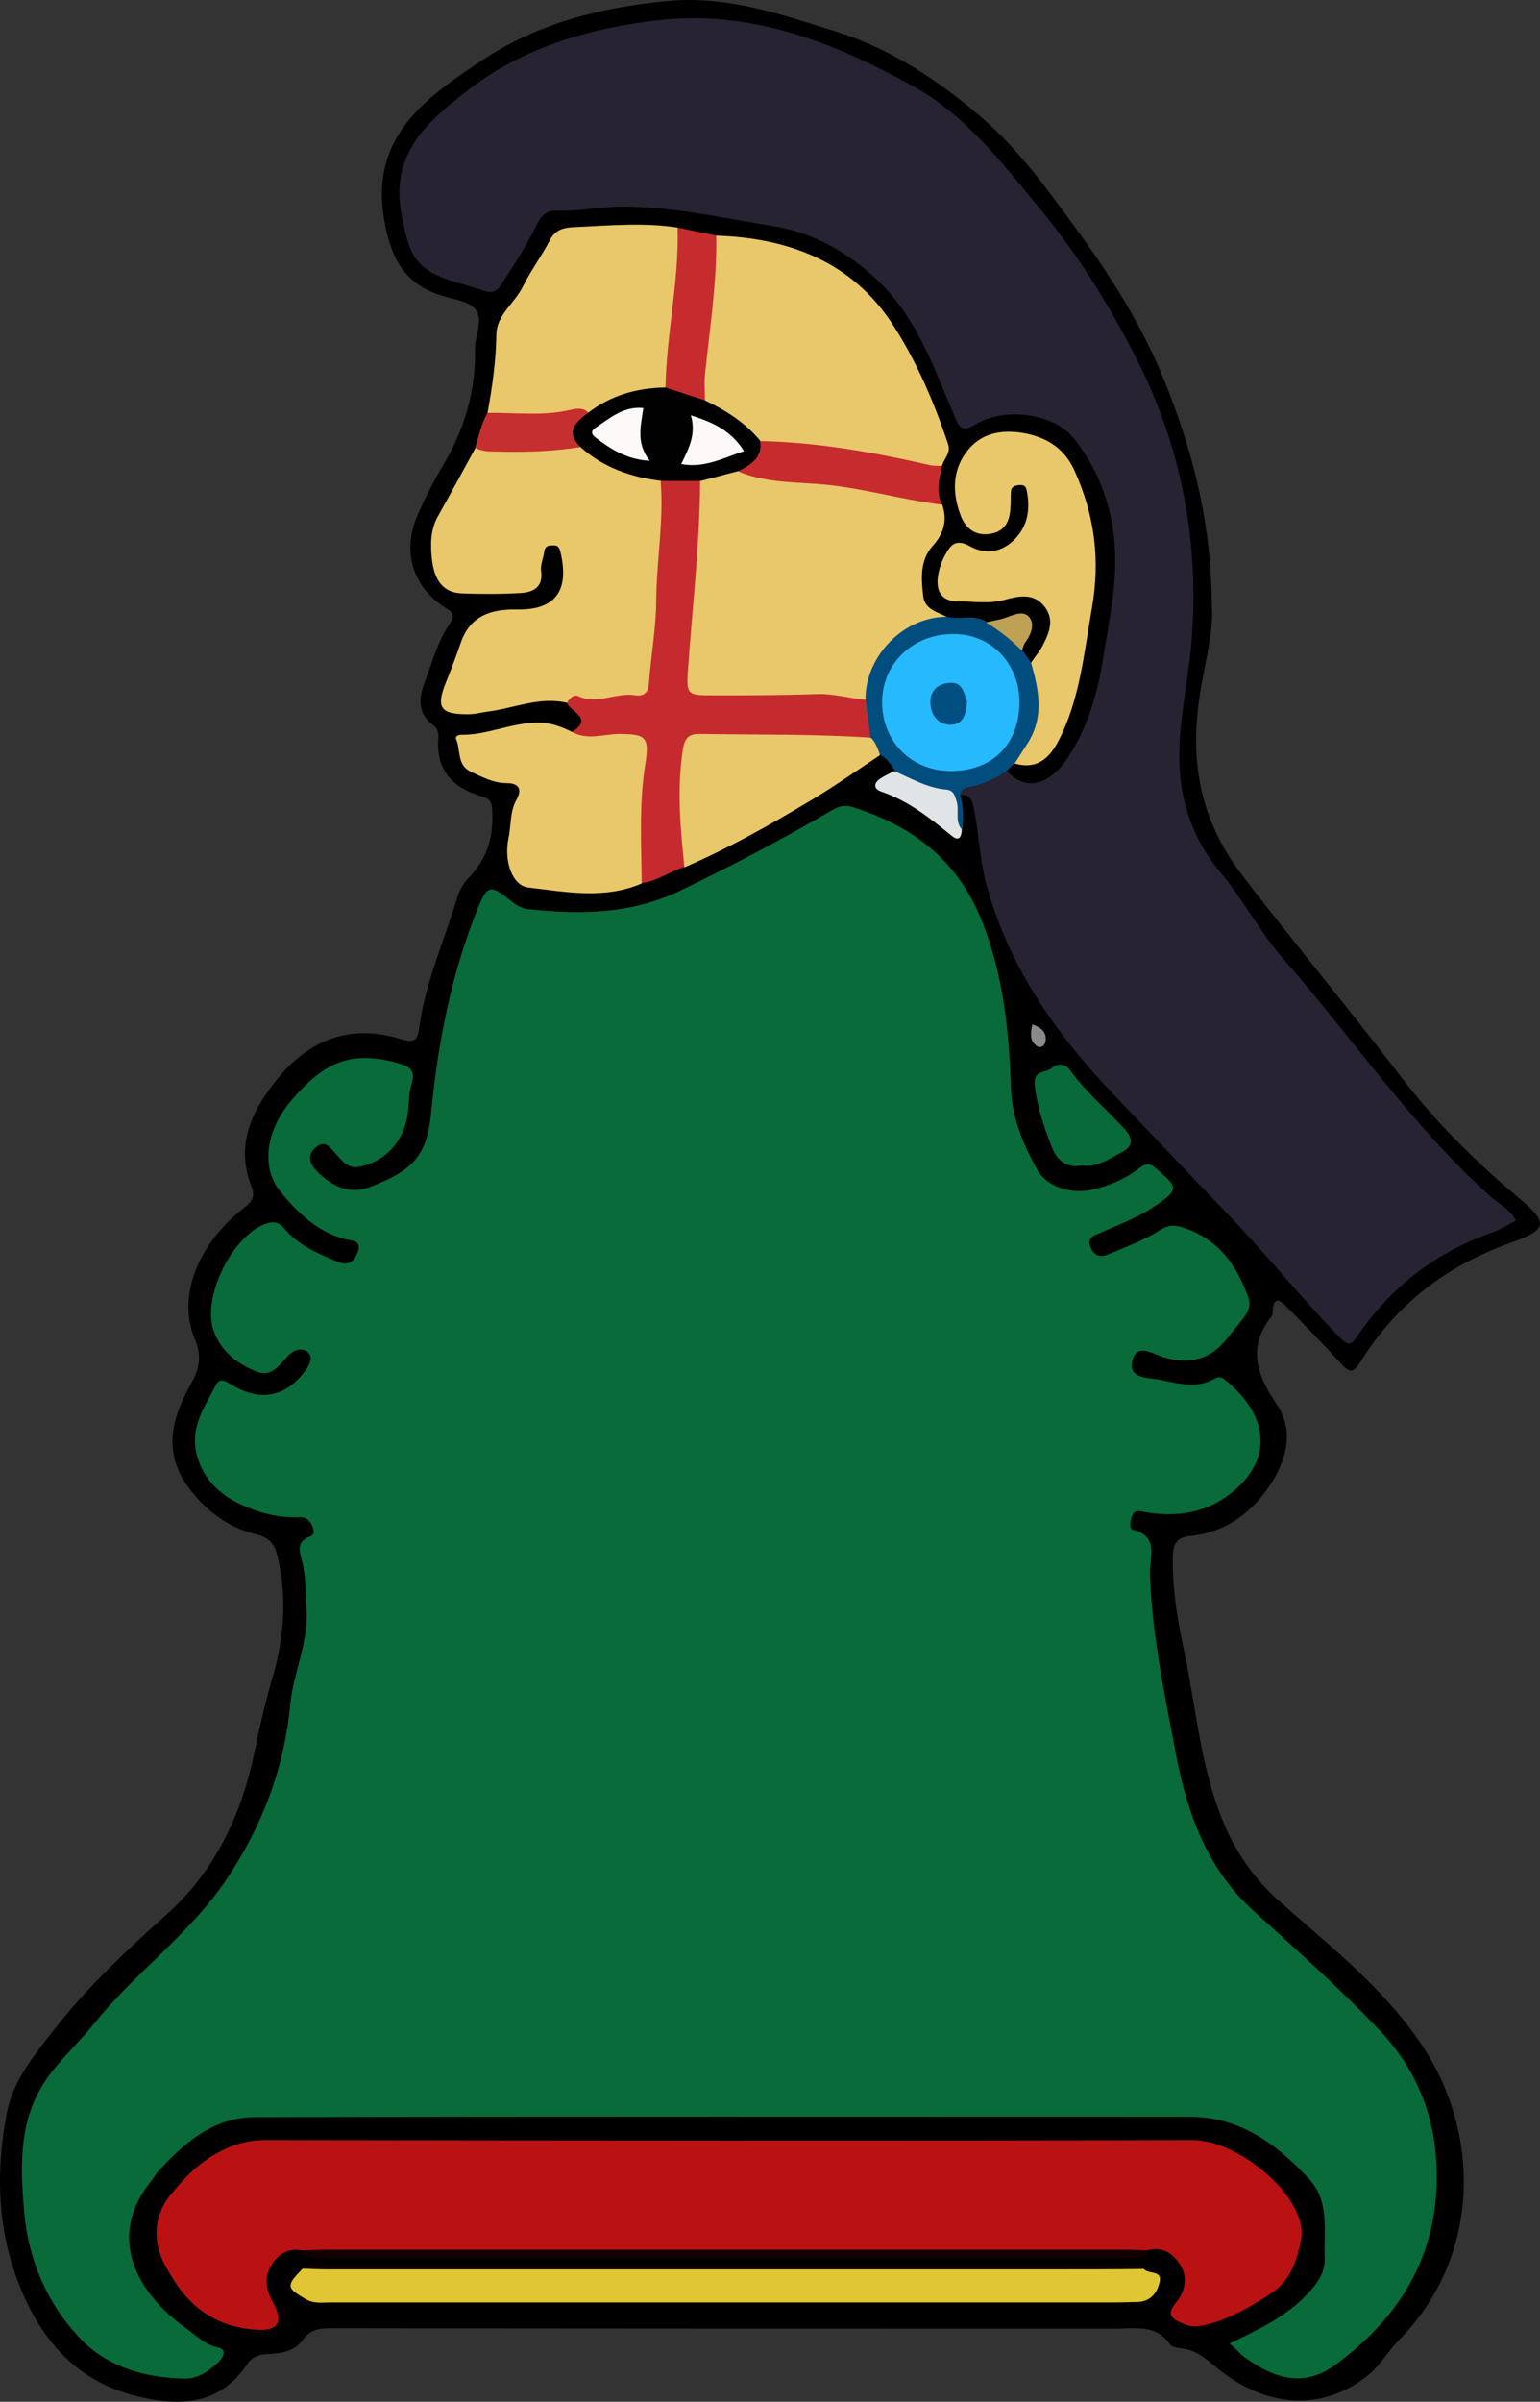 <svg xmlns="http://www.w3.org/2000/svg" xmlns:xlink="http://www.w3.org/1999/xlink" version="1.1" id="Capa_1" x="0px" y="0px" style="enable-background:new 0 0 612 792;" xml:space="preserve" viewBox="123.92 96.62 382.47 596.14">
<rect x="123.92" y="96.62" width="382.47" height="596.14" fill="#333333" stroke="none"/>
<style type="text/css">
	.st0{fill:#086B39;}
	.st1{fill:#272332;}
	.st2{fill:#BA1212;}
	.st3{fill:#E9C76B;}
	.st4{fill:#E0C633;}
	.st5{fill:#C52B2E;}
	.st6{fill:#014D7E;}
	.st7{fill:#C62C2E;}
	.st8{fill:#130001;}
	.st9{fill:#086A39;}
	.st10{fill:#C62F2F;}
	.st11{fill:#E0E4E6;}
	.st12{fill:#BFA155;}
	.st13{fill:#8A8A8A;}
	.st14{fill:#010101;}
	.st15{fill:#26B9FE;}
	.st16{fill:#FDF8F8;}
	.st17{fill:#014E80;}
</style>
<g>
	<path d="M424.9,247.5c0.4,4.9-1.3,12-2.6,19.2c-3.1,17.2-1.1,32.6,10.3,47.4c13,16.9,26.6,33.2,39.5,50.1   c8.3,10.8,18,20.5,28.5,29.3c8,6.7,8,8.2-1.8,11.7c-15.8,5.7-28.3,15.3-37.1,29.6c-1.9,3.1-3,2.2-5,0c-4.2-4.7-8.7-9.2-13.1-13.7   c-1.7-1.7-3.3-3-3.6,0.9c0,0.5-0.1,1.1-0.3,1.4c-6.1,7.7-3.6,14.6,1.3,21.8c4.1,6,2.7,12.7-0.7,18.5c-4.7,7.9-11.6,13.3-21.1,14.2   c-3.8,0.4-4,3.1-4,5.7c-0.1,8,1.3,15.9,3,23.7c2.6,12.8,3.8,26,8.3,38.4c3.1,8.7,7.8,16.2,14.9,22.6c12.3,10.9,25.5,21.2,34.9,34.8   c15.9,22.8,15.3,53.9-4.9,74.3c-2.7,2.7-4.6,6.2-7.5,8.6c-12.1,9.9-26.4,7.6-37.4-1.4c-2.9-2.3-5.4-4.8-9.3-5.1   c-1-0.1-2.3-0.4-2.7-1c-3.6-5.2-9-3.8-14-3.9c-64.8,0-129.7,0-194.5-0.1c-2.9,0-5.1,0.4-6.9,2.9c-2,2.8-5.3,3.4-8.5,3.5   c-2.2,0.1-4,0.6-5.2,2.4c-6.8,10.2-16.5,10.7-27,8.2c-16-3.8-25-14.8-30.4-29.6c-4.8-13.2-5-26.7-2.5-40.3c1.5-8.5,7-15,12.1-21.5   c8.2-10.5,17.9-19.5,27.8-28.4c11.8-10.5,18.5-24.6,21.7-40.1c1.2-6,2.6-12,4.3-17.9c3.1-10.3,3.9-20.5,1.4-31   c-0.7-2.8-1.9-4.4-5.1-5.2c-7.2-1.7-12.9-6.1-17.2-12c-6.2-8.6-3.8-17.2,0.8-25.3c2.2-3.9,2.8-7.1,0.9-11.5   c-4.2-10.3,0.8-23,11.7-31.8c1.9-1.5,3.7-2.7,2.5-5.7c-3.9-9.9-0.4-18.1,5.7-25.9c8.2-10.5,18.5-14.8,31.6-10.7   c2.7,0.8,3.9,0.5,4.3-2.6c1.5-11.5,6.3-22,9.6-33c0.5-1.5,1.4-3.1,2.5-4.3c4.5-4.5,6.3-9.7,6.1-16.1c-0.1-2.4-0.1-3.6-2.6-4.3   c-7.2-2.1-11.5-6.5-10.8-14.6c0.1-1.2-0.2-2.3-1.3-3.1c-4.2-3.1-3.5-7.1-1.9-11.2c1.8-4.8,3.1-9.8,6.1-14.1c1-1.5,1-2.5-0.8-3.6   c-8.5-5.2-11.3-14.2-7.2-23.4c1.9-4.3,4-8.4,6.4-12.4c5.2-8.8,8-18.3,7.8-28.5c-0.1-3.5,2.2-7.5,0.1-10c-1.8-2.2-5.9-2.5-9-3.6   c-8.5-2.9-11.8-8.8-13.5-17.7c-4.2-21.6,10.4-31.4,24.6-40.8c13.5-8.9,29-12.8,45.2-14.4c15.1-1.5,28.7,3.3,42.7,7.7   c13.5,4.3,24.9,12,35.4,20.9c9.6,8.2,17.1,18.7,24.5,28.9c8.9,12.2,16.9,25.2,22.3,39.5C420.6,210.4,424.8,227.2,424.9,247.5z"/>
	<path class="st0" d="M429.3,678.3c7.6-3.7,15-7.1,20.4-13.5c2.1-2.4,3.4-4.8,3.2-8c-0.2-6.7,1.3-13.9-4-19.5   c-8-8.6-17.1-15.3-29.7-15.3c-77.3,0-154.6-0.1-231.9,0.1c-10.3,0-17.7,6.4-24.3,13.7c-0.5,0.6-0.9,1.4-1.4,2   c-11.7,14.3-3.3,28.3,8.5,36.7c2.5,1.8,4.7,4.1,8,4.8c2.4,0.5,1.1,2.6,0.2,3.5c-2.3,2.1-4.9,4.2-8.3,4.2c-10-0.1-19.5-2.9-26.2-10   c-8.2-8.6-12.9-19.6-13.9-31.6c-0.9-10.4-1.3-21,4.1-30.4c3.4-6,8.9-10.6,13.2-16c10.2-12.7,23.8-22.3,32.9-35.8   c8.8-13.1,14.4-27.5,15.9-43.5c0.8-8.2,4.8-15.9,4-24.4c-0.3-3.8-0.1-7.7-1.1-11.3c-0.7-2.6-1.3-4.8,2-6c1.1-0.4,1.1-1.5,0.6-2.5   c-0.6-1.5-1.5-2.4-3.4-2.3c-4.9,0.2-9.6-1-14-3c-5.8-2.6-10.1-6.8-11.5-13.3c-1.3-6.4,2.3-11.4,5-16.6c1-2,2.8-0.6,4.3,0.3   c7,4,13.1,2.6,17.8-3.7c1.2-1.6,2.1-3.5,0.5-4.8c-1.1-0.9-3.1-0.6-4.5,0.8c-2.3,2.3-4.2,5.8-8.2,4.1c-4.7-1.9-8.7-5-10.5-10   c-3-8.3,4.5-23.5,12.8-26.6c2-0.7,3.4-0.5,4.8,1.2c3.4,4.1,8.2,6.1,12.9,8.1c3,1.3,4.4,0.1,5.3-2.4c1-3-1.6-2.7-3.1-3.1   c-7-1.8-11.9-6.6-16.2-11.9c-4.7-5.7-3.8-15,3-22.8c7.9-9.2,14.5-12.2,25.9-9.1c2.6,0.7,5,1.4,3.7,5.4c-0.8,2.6-0.5,5.5-1.1,8.3   c-1.2,6.2-5.6,10.9-11.8,12.1c-2.9,0.6-4.2-1.4-5.8-3.1c-1.5-1.6-2.7-3.8-5.2-1.6c-2.4,2.2-1,4.4,0.7,6.1c3.6,3.5,7.8,5.6,13,3.6   c10.8-4.1,14.1-8,15.1-18.4c1.7-17.6,5.1-35,11.9-51.5c2-4.8,3-5,7.1-1.7c1.5,1.2,3,2.5,5.2,2.7c12.8,1.3,25.1,1.3,37.4-4.5   c12.9-6.2,25.5-12.8,37.8-20c1.9-1.1,3.3-1.5,5.5-0.8c14.9,4.8,25.9,13.1,32,28.5c5.3,13.5,6.6,27.1,7.1,41.2   c0.2,7.2,3,13.9,6.5,20.2c2.4,4.4,8.8,6.3,14.1,4.9c4.1-1,7.9-2.6,11.2-5.2c1.6-1.2,2.6-1.4,4.2,0c5.7,4.9,5.8,5.3-0.6,9.6   c-4.2,2.8-8.9,4.5-13.4,6.5c-1.5,0.6-3.2,1.1-2.2,3.6c1,2.3,2.7,2.4,4.5,1.6c4.3-1.8,8.7-3.4,12.6-5.9c2.8-1.8,4.6-1.2,7.2-0.2   c7.8,3,11.9,9,14.7,16.4c0.9,2.2,0.3,3.8-1,5.5c-1.3,1.7-2.7,3.3-4,5c-4.2,5.4-9.4,6.7-15.9,4.8c-2.6-0.8-6.9-3.8-7.8,1.2   c-0.8,4.3,4.2,3.8,6.9,4.4c4.5,0.9,9.1,2.3,13.6-0.3c0.8-0.4,1.5-0.5,2.3,0.1c10.3,8.1,13.1,19.3,1.8,28.3   c-6.3,5-13.7,6.1-21.5,4.7c-1.2-0.2-2.3-0.6-3,0.7c-0.6,1.2-0.9,3.5,0,3.7c6.7,1.6,4.2,7.1,4.3,10.8c0.5,15.3,3.7,30.2,6.5,45.1   c2.7,14.1,7.6,28,18.7,38.2c10.8,9.8,21.7,19.5,31.7,30c9,9.4,13.8,20.8,14.3,34c0.8,21.1-8.5,36.9-25,49.1   c-7.2,5.3-14.5,4.5-23.6-2.5C431.5,680.2,430.7,679.5,429.3,678.3z"/>
	<path class="st1" d="M373.9,287.9c4.4,5,10.3,4,15-2.9c5.1-7.5,7.6-16.2,9-25.1c1.1-6.8,2.5-13.7,2.9-20.6   c0.7-12.5-2.4-24.1-10.3-34c-4.9-6.1-17-7.7-24.2-3.4c-3.2,2-4,1.2-5.3-1.9c-5.1-12-9.3-24.5-19.2-33.9c-7.5-7-16-11.8-26.1-13.4   c-12.4-2-24.7-4.8-37.3-4.8c-5.5,0-10.9,1.3-16.4,1c-2.7-0.1-4,1.8-5.1,4.1c-2.4,4.9-5.4,9.5-8.4,14.1c-1.2,1.9-2.3,2.4-4.4,1.7   c-2.8-1-5.7-1.7-8.5-2.6c-9-3.1-10.1-6.9-11.9-16.1c-3.1-15.4,6.6-23.4,16.2-30.9c13.6-10.6,29.6-15.4,46.9-17.5   c23.6-2.8,44,5.4,63.7,16.2c12.8,7,21.8,18.5,31,29.7c9.9,11.8,17.9,24.7,24.8,38.3c11.2,22.1,15.6,45.8,13.5,70.4   c-0.8,9.4-3,18.5-3,28.1c0,10.9,3.4,20.5,10,28.5c5.9,7,10.1,15.2,16.1,22c17.1,19.6,31.8,41.3,51.3,58.8c2.1,1.9,4.8,3,6.2,5.9   c-2,1-3.8,2.2-5.8,2.9c-14.1,4.9-25.3,13.6-33.7,25.9c-1.5,2.2-2.1,2.3-4.2,0.2c-9.9-10.1-18.7-21.2-28.5-31.3   c-9.2-9.5-18.3-19.2-27.5-28.8c-14.7-15.4-26.5-32.2-32-53.1c-1.5-6-1.7-12.1-2.9-18.1c-0.5-2.4-1.1-3.8-3.8-3.2   c-1.2-1.6,0.2-2.6,1.2-2.9C367,290.2,370.1,287.9,373.9,287.9z"/>
	<path class="st2" d="M199,655.2c-3.4-0.7-5.9,0.8-7.6,3.5c-2,3.1-1.4,6.4,0.3,9.4c2.6,4.6,1.5,7.1-3.8,6.8   c-8.3-0.4-15.2-4.1-20-11.1c-0.9-1.4-1.8-2.8-2.6-4.2c-3.5-5.9-3.4-12.8,0.9-18.1c3-3.7,6.3-7.3,10.5-9.8c4-2.4,8.1-3.9,13-3.9   c76.8,0.1,153.6,0.2,230.5,0c11.5,0,29,14.6,26.8,25c-1.1,5.3-2.8,10.2-7.6,13.2c-4.7,3-9.5,5.9-15,7.4c-2.2,0.6-4.3,1-6.3,0.1   c-2.2-1-5.2-1.8-2-5.5c2-2.4,3-6,0.9-9.3c-1.9-2.9-4.4-4.5-8-3.6c-1.8,1.2-3.9,0.8-5.8,0.8c-65.9,0-131.9,0-197.8,0   C203.2,656,201,656.2,199,655.2z"/>
	<path class="st3" d="M264.9,271.1c-7-1.7-13.5,1.4-20.2,2.2c-1.4,0.2-2.9,0.6-4.3,0.6c-7.1,0.1-8.3-1.6-5.7-8   c1.3-3.2,2.5-6.4,3.6-9.6c2.3-6.8,7.4-8.5,14-8.4c9.6,0.2,13.1-4.7,10.8-14.3c-0.3-1.2-0.7-1.7-1.9-1.6c-1,0-1.9,0.1-2.1,1.5   c-0.2,1.6-1,3.3-0.8,4.8c0.6,4-1.9,5.3-4.9,5.5c-5,0.3-10,0.3-15,0.1c-5.1-0.3-6.7-4.2-7.2-8.4c-0.4-3.6-0.4-7.3,1.4-10.6   c3.2-5.7,6.3-11.4,9.4-17.1c8.4-0.5,16.9-0.2,25.3-1c6.3,3,12.2,6.9,19.3,8c1,0.1,1.7,0.9,2.2,1.8c1.3,4.1,1,8.3,0.6,12.3   c-1.1,11.9-1.5,23.8-2.8,35.6c-0.5,4.2-2.4,5.6-6.3,6C275.1,271,270,271.4,264.9,271.1z"/>
	<path class="st3" d="M357.9,221.8c1.4,4,0.4,7.3-2.4,10.4c-3.1,3.5-2.8,8-2.3,12.3c0.3,3.3,3.4,4,5.8,5.2c-0.8,1.6-2.5,1.5-3.9,1.9   c-7.8,2.1-12.6,7.1-14.6,14.9c-0.4,1.7-0.5,3.7-2.7,4.5c-13-0.6-25.9-0.2-38.9-0.5c-3.7-0.1-5.4-2.1-5.5-5.7c0-2-0.1-4,0.1-6   c1.4-12.6,2.2-25.2,2.8-37.8c0.1-1.5,0.1-3,0.7-4.4c2.6-3,6.2-3.5,9.9-3.8c9.9,2.1,20.2,2,30.1,3.9   C344.2,218.1,351.4,218.3,357.9,221.8z"/>
	<path class="st3" d="M301.8,155.1c18,0.6,33.7,6.5,43.8,22c5.9,9.1,10.3,19.3,13.8,29.8c0.7,2.2-1,3.5-1.5,5.3   c-3.2,1.9-6.6,0.6-9.7-0.1c-11.3-2.9-22.9-3.6-34.4-4.8c-5.6-3.6-11.4-7-16-12.1c-1-9.6,1.5-18.9,2.3-28.3   C300.5,162.9,299.4,158.7,301.8,155.1z"/>
	<path class="st3" d="M245,199.1c1.2-6.5,2.1-12.9,2.2-19.6c0.1-4.7,4.6-7.7,6.6-11.8c2-4,4.7-7.6,6.7-11.5c1.4-2.7,3.6-3.1,6.1-3.2   c8.5-0.4,17.1-1.2,25.6,0.1c1.1,1.9,1.5,4.1,1.3,6.3c-1.1,11-1.2,22.2-3.7,33c-0.3,0.6-0.8,1.2-1.4,1.3c-6.6,0.9-12.7,3.5-18.8,5.9   c-6.1,0.3-12.2,1.3-18.4,0.9C249,200.4,246.8,200.7,245,199.1z"/>
	<path class="st4" d="M408,659.8c1.1,1.4,4.7,0.2,3.9,3.3c-0.6,2.7-2.3,4.8-5.5,4.9c-1.7,0-3.3,0.1-5,0.1c-65.1,0-130.3,0-195.4,0   c-2.1,0-4.2,0.4-6.3-0.9c-4.6-2.7-4.8-3.2-0.7-7.4c1.3-0.5,2.6-0.3,4-0.3c67,0,134,0,201,0C405.3,659.5,406.7,659.3,408,659.8z"/>
	<path class="st3" d="M380,261.1c0.9-1.4,2-2.6,2.8-4.1c1.7-3.3,3.2-6.7,0.3-10.1c-2.6-3.1-6.3-2.3-9.3-1.5c-4,1.2-7.9,0.5-11.9,0.5   c-4.6,0-5.7-3.1-4.9-7c0.3-1.6,0.9-3.2,1.7-4.6c1.3-2.5,2.7-4,6.1-2.1c3.9,2.2,8.1,1.5,11.3-1.9c3.2-3.4,3.7-7.6,2.8-12   c-0.2-1.1-0.8-1.3-1.7-1.3c-1,0.1-2.1,0.3-2.2,1.6c-0.1,1.2,0,2.3-0.1,3.5c-0.1,3.4-1,6.3-4.9,7c-3.9,0.7-6.4-1.4-7.6-4.8   c-2.1-5.7-1.9-11.5,2.1-16.2c3.8-4.5,9.3-4.9,14.6-3.8c5.3,1.2,9.4,3.9,11.8,9.4c4.9,11,6.3,21.8,4.2,33.9c-2,11.3-3,22.8-8.4,33.1   c-2.7,5.1-6.1,6.8-10.9,5.4c-0.5-1.3,0.2-2.2,0.8-3.2c3.3-5.8,5.2-11.8,2.6-18.4C379,263.3,379,262.1,380,261.1z"/>
	<path class="st5" d="M297.8,216.1c-0.1,15.6-1.9,31-3,46.5c-0.5,6.6-0.1,6.6,6.3,6.6c8.5,0,17,0,25.4-0.3c4.2-0.2,8.2,1,12.3,1.4   c2,3.2,3,6.5,1,10.1c-2.9,1.5-5.9,0.1-8.8,0.1c-10,0-19.9,0.1-29.9-0.1c-4-0.1-5.7,1.5-6.1,5.4c-0.7,6.3-0.8,12.6,0,18.9   c0.3,2.5,0.6,5-1.1,7.1c-3.6,1.1-6.8,3.6-10.7,4c-1.6-1.1-1.7-2.8-1.7-4.5c0.1-8.1-0.6-16.3,0.5-24.4c0.8-5.8-0.2-6.7-6.1-6.4   c-3.5,0.2-7.3,1.6-9.9-2.2c5.4-3.5-0.3-4.9-1.3-7.2c0.6-1,1.6-2.2,2.8-1.7c4.8,2.2,9.5-1,14.2-0.2c2.2,0.3,3.2-0.7,3.4-3.1   c0.5-6.9,1.8-13.8,1.8-20.7c0.1-9.8,1.9-19.5,1.1-29.3C291.4,213.9,294.6,213.9,297.8,216.1z"/>
	<path class="st3" d="M266.2,278.4c3.8,2,7.7,0.4,11.5,0.4c6.7,0,7.5,0.8,6.5,7.4c-1.6,9.9-1,19.8-0.9,29.7c-9.3,4-18.8,2.1-28.2,1   c-3.8-0.4-6.1-6.3-4.9-12.2c0.7-3.2,0.3-6.6,2-9.6c1.4-2.5,0.7-4.1-2.5-4.1c-3.2,0-6-1.5-8.8-2.8c-3.6-1.7-2.5-5.4-3.7-8.1   c-0.3-0.7,0.5-1.1,1.2-1.1c6.3,0.1,12.1-2.8,18.4-3C260.3,275.8,263.2,276.9,266.2,278.4z"/>
	<path class="st3" d="M293.9,311.9c-1-9.7-1.9-19.3-0.4-29.1c0.5-3.4,1.7-4.1,4.7-4c13.9,0.2,27.9,0,41.8,0.9c2.3,0.6,3,2.2,2.4,4.4   c-5.7,3.8-11.4,7.8-17.3,11.3C315.1,301.4,304.8,307.2,293.9,311.9z"/>
	<path class="st6" d="M342.5,284c-0.6-1.6-1.1-3.2-2.4-4.4c-0.4-3.1-0.8-6.2-1.2-9.3c-0.3-9.5,8.2-20.4,20.1-20.6   c3.2,0.9,6.8-0.8,9.9,1.3c4.1,0.9,7.4,2.8,8.9,7c0.7,1,1.5,2,2.2,3.1c1.9,6.7,3.3,13.4-0.8,19.9c-1.1,1.7-2.1,3.3-3.2,5   c-0.7,0.6-1.4,1.3-2,1.9c-2.8,2-5.8,3.3-9.1,4c-1.4,0.3-2.5,0.7-2.5,2.3c0.9,2.7,0.7,5.5,0.6,8.2c-2.7-0.1-2-2.4-2.2-3.8   c-0.4-3-2-4.6-4.9-5.5c-3.5-1.2-7.4-1.8-9.8-5.3C345.2,286.4,344.2,284.8,342.5,284z"/>
	<path class="st7" d="M312.7,206.1c14.3,0.3,28.3,2.8,42.3,6c0.9,0.2,2,0.1,2.9,0.2c-0.7,3.2-1.6,6.4,0,9.6   c-10.6-1.3-20.8-4.5-31.6-5.2c-6.3-0.4-12.8-0.5-18.9-3C308.8,210.9,311.4,208.9,312.7,206.1z"/>
	<path class="st8" d="M199,655.2c2-0.1,4-0.2,6-0.2c66,0,132,0,198,0c2,0,4,0.1,6,0.2c-0.5,2.4-2.5,1.8-4,1.8   c-67.1,0-134.1,0-201.2,0C202,657,200.1,657.2,199,655.2z"/>
	<path class="st7" d="M289.2,192.9c0.2-13.3,3.4-26.4,3-39.8c3.2,0.7,6.4,1.3,9.6,2c0.2,11.6-1.6,23-2.8,34.5c-0.2,2.1,0,4.3,0,6.5   C295.1,196.9,291.9,195.6,289.2,192.9z"/>
	<path class="st9" d="M392.6,385.9c-3.8,0.7-6.2-1.2-7.5-4.7c-1.9-4.9-3.6-9.8-4.2-15.2c-0.4-3.9,2.7-3,4.1-4.2   c1.6-1.4,3.6-1.2,4.8,0.6c3.8,5.3,8.8,9.4,13.2,14.2c2.1,2.3,2.8,4.3-0.6,6.1C399.3,384.2,396.5,386.5,392.6,385.9z"/>
	<path class="st10" d="M245,199.1c6.9-0.1,13.9,0.9,20.8-0.8c1.4-0.3,3-0.5,4.2,0.7c-1.2,2.7-3.5,5.2-2,8.6   c-6.9,1.1-13.8,1.3-20.8,1.1c-1.8,0-3.7,0-5.3-1C242.9,204.9,243.4,201.8,245,199.1z"/>
	<path class="st8" d="M408,659.8c-7.3,0.1-14.7,0.1-22,0.1c-60.3,0-120.6,0-181,0c-2,0-4-0.1-6-0.2c1.6-1.4,3.5-0.8,5.3-0.8   c66.1,0,132.2,0,198.4,0C404.5,659,406.4,658.4,408,659.8z"/>
	<path class="st11" d="M346,288c4.2,1.8,8.2,4.2,12.9,4.6c1.9,0.2,2.1,1.4,2.6,2.9c0.7,2.3-0.5,5,1.3,7c-0.1,1.9-0.7,3.1-2.6,1.5   c-5.4-4.4-10.7-8.6-17.4-10.9c-2-0.7-1.9-2.1-0.3-3.2C343.7,289.1,344.9,288.6,346,288z"/>
	<path class="st12" d="M377.7,258.1c-2.7-2.7-5.6-5-8.9-7c1.6-0.4,3.2-0.6,4.7-1.1c2.1-0.7,4.7-2.1,6.2,0c1.3,1.9,0.1,4.4-1.3,6.3   C378.1,256.8,378,257.5,377.7,258.1z"/>
	<path class="st13" d="M380.3,350.9c2.1,0.7,3.6,1.8,3.3,4.1c-0.1,1.1-1.2,1.9-2.1,1.3C379.5,355,379.9,353,380.3,350.9z"/>
	<path class="st14" d="M268.1,207.6c-3.9-3.9-1.1-6.3,2-8.6c5.6-4.3,12.1-6.1,19.1-6.2c3.3,1.1,6.5,2.1,9.8,3.2   c5.2,2.5,10,5.5,13.7,10c0.7,4.2-2.3,5.9-5.2,7.5c-3.2,0.8-6.4,1.7-9.6,2.5c-3.2,0-6.4,0-9.6,0   C280.7,215.1,273.8,212.7,268.1,207.6z"/>
	<path class="st15" d="M360.1,288c-9.9,0-17.2-7.4-17.1-17.3c0.1-9.5,7.8-16.8,17.8-16.7c9.3,0,16.3,7.3,16.3,16.9   C377.1,281.3,370.4,288,360.1,288z"/>
	<path class="st16" d="M285.3,211c-5.7-0.3-9.7-2.9-13.5-5.8c-0.9-0.7-1.3-1.5,0-2.4c3.6-2.4,7-5.4,11.9-4.9   C283.1,202.3,281.8,206.6,285.3,211z"/>
	<path class="st16" d="M308.7,208.6c-5.2,1.7-9.9,4.3-15.6,3.2c1.8-3.7,3.8-7.3,2.4-12.1C301.1,201.5,305.5,203.5,308.7,208.6z"/>
	<path class="st17" d="M364.1,270.7c-0.2,3.2-1,5.8-4.1,5.8c-2.9,0-4.8-2.1-5-5.2c-0.2-3.2,1.8-5,4.8-5.2   C363.2,265.9,363.3,268.9,364.1,270.7z"/>
</g>
</svg>